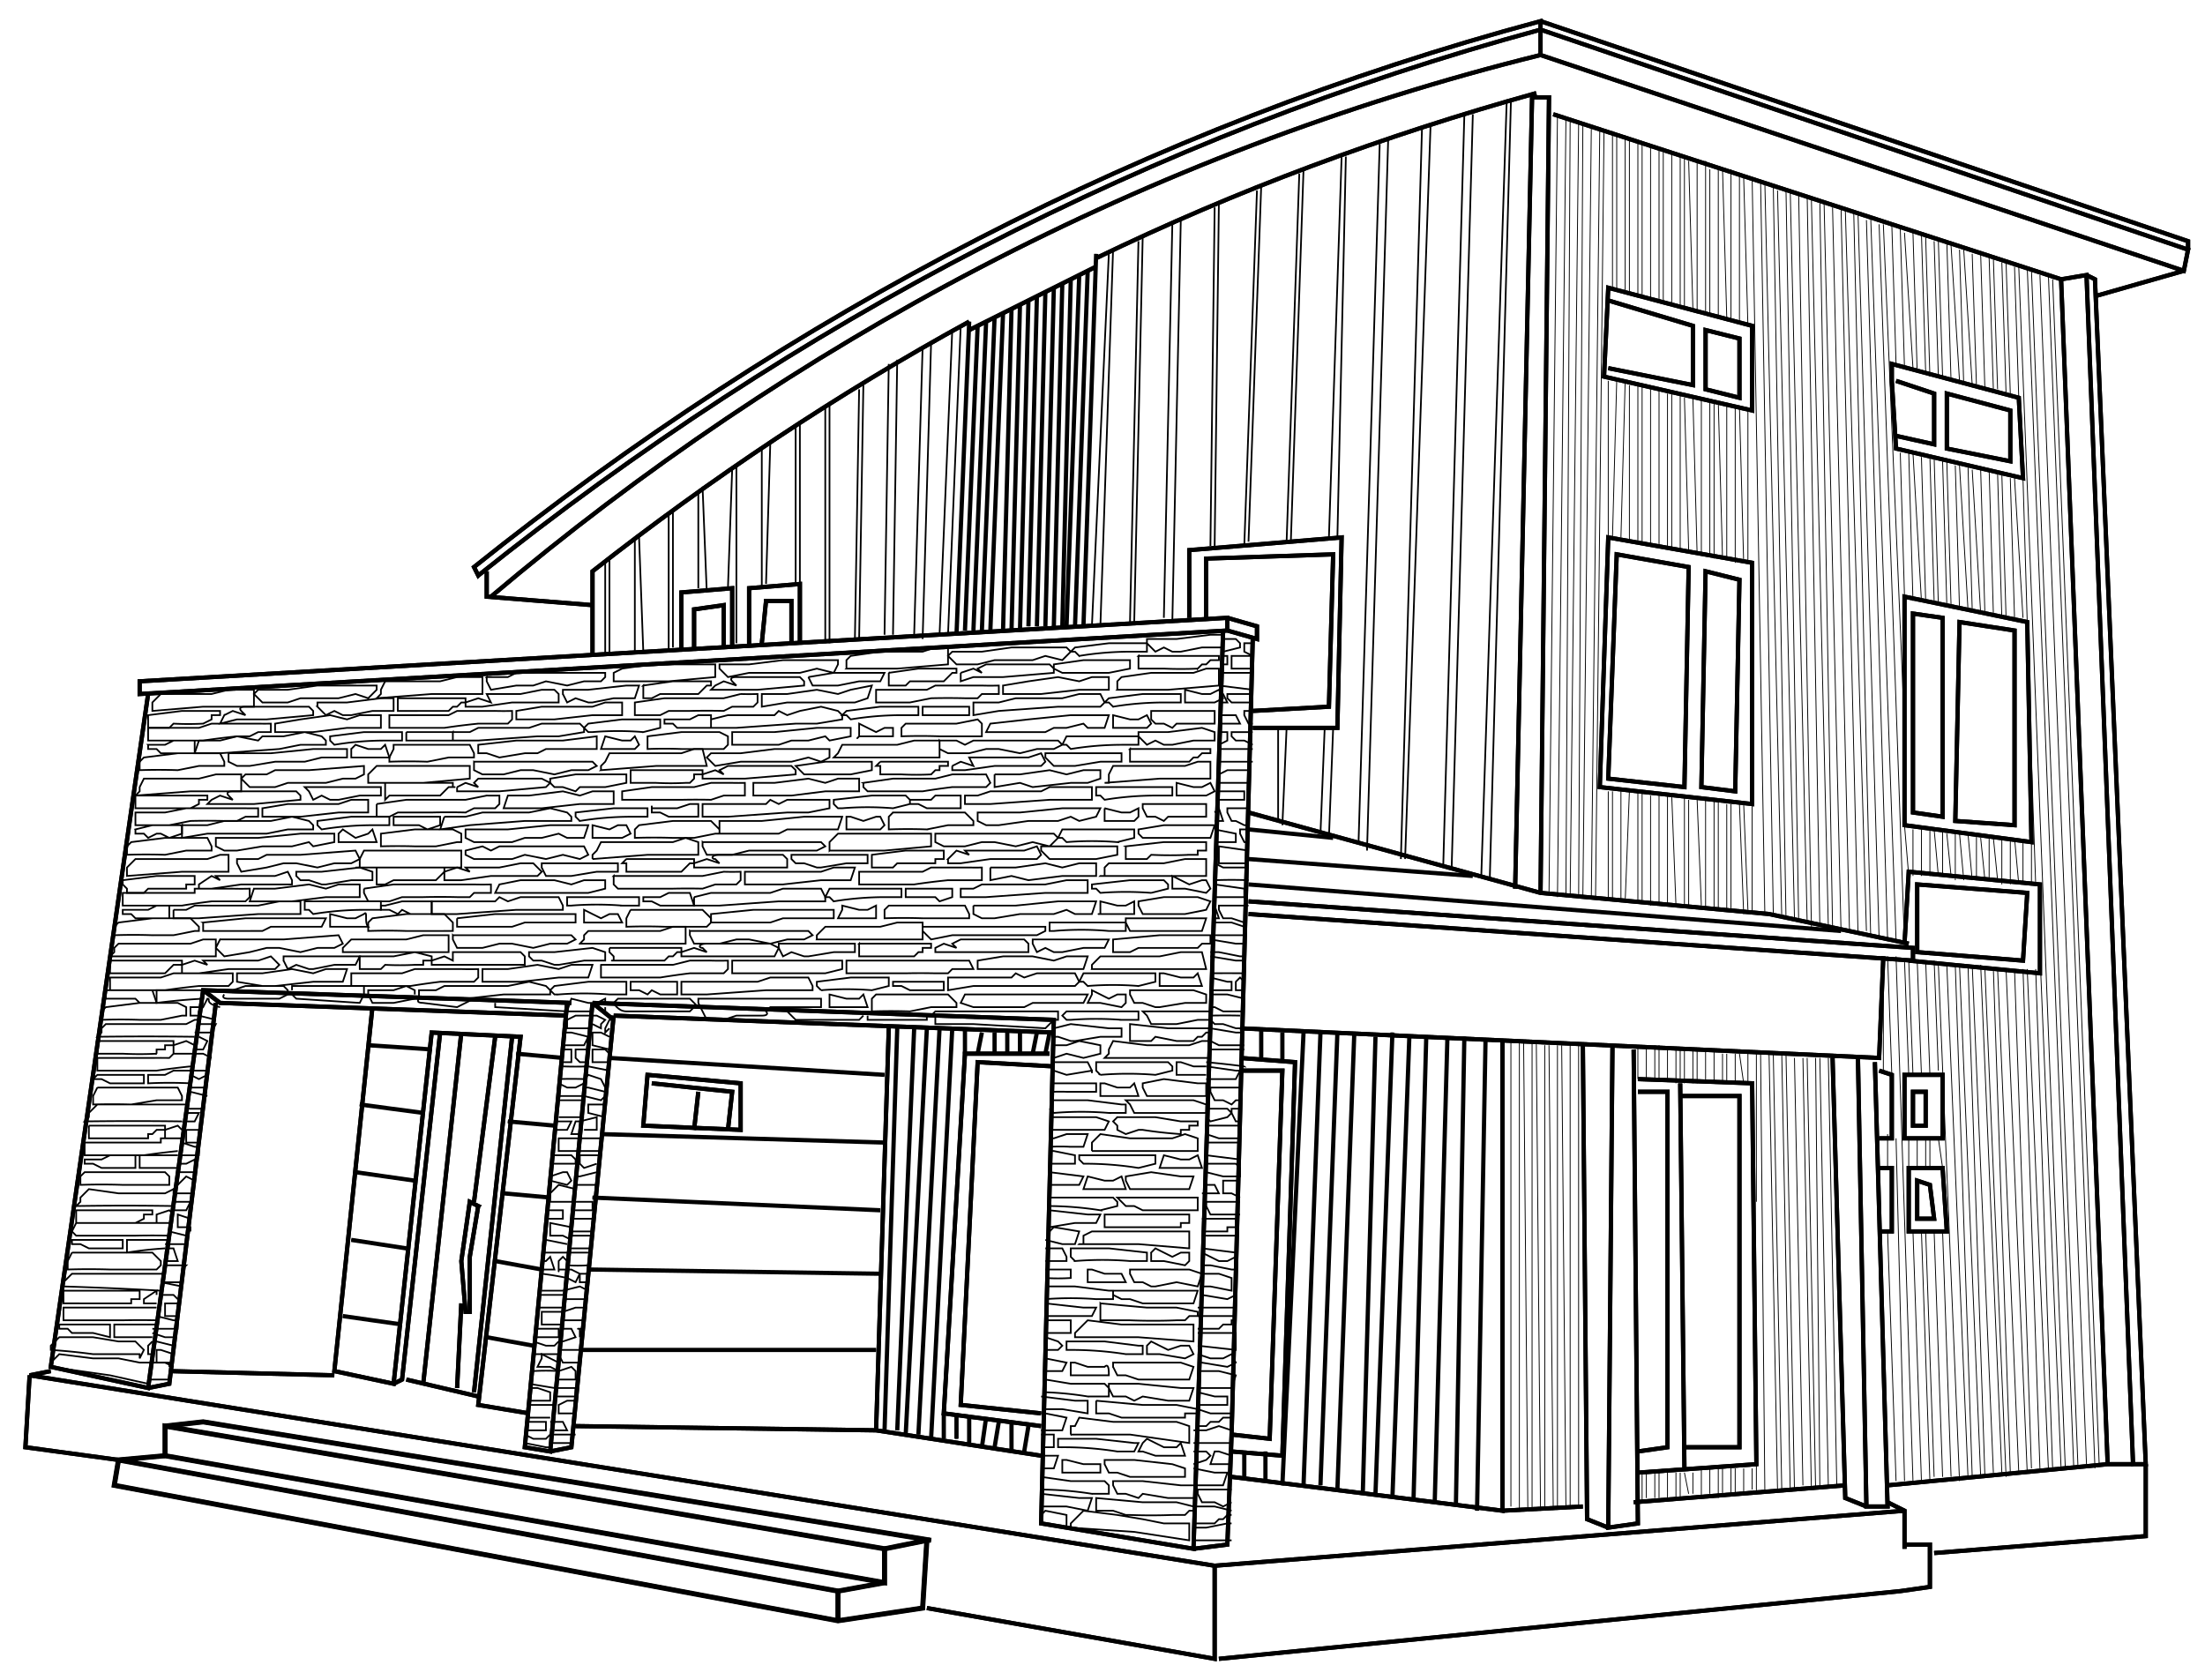 <svg xmlns="http://www.w3.org/2000/svg" xml:space="preserve" width="521" height="397"><switch><g fill="none" stroke="#000"><path d="m33 161 257-15v3L33 164zm257-15 7 2v3l-7-2"/><path d="m140 237 109 4-3 119 36 6 7-217M35 164 12 323l23 5 13-94 87 3m156 102 5-188m-151 89 104 4"/><path d="m48 234 4 3 82 3m-83-3-11 90-5 1m260-112 157 11v-3l-157-11m0-21 69 19 54 5 33 7"/><path d="m364 211 2-188h-4l-4 187m-245-74-1-2C187 74 271 30 364 5v2c-92 25-176 69-251 129zm27 7-25-2v-6"/><path d="M116 141C187 81 271 36 364 13"/><path d="M229 76c-31 17-61 37-89 59v20m119-92-30 15m134-56c-36 10-71 23-104 39m258-2-1 5-152-51V7z"/><path stroke-width=".6" d="m229 76-3 74m33-90-3 88"/><path d="M161 154v-14l12-1v14"/><path d="M164 153v-9l7-1v10m6 0v-14l12-1v14"/><path d="m180 152 1-10h6v10m94-6v-16l36-3-1 45h-20"/><path d="M285 146v-14l30-1-1 36-18 1M364 5l153 52v2m-1 5-21 6m-2-5 2 1 12 280h-3L493 65l-6 1M293 243l151 7 1-24m-2 25 3 105h-5l-2-106m-6 0 3 104 5 2"/><path d="M504 346h-6L487 66 367 27m79 324 52-5m-112 9 50-4m-81 6 19-1m12-108 1 112-7 1 1-114m-1 114-5-2-1-112"/><path d="m380 68 34 9v20l-35-8z"/><path d="m380 71 20 6v14l-20-4m23-9 8 2v14l-8-2zm44 12v-4l30 8 1 19-30-7z"/><path d="m448 90 9 3v12l-9-2m12-10 15 4v12l-15-3zm-80 34 34 6v57l-36-4z"/><path d="m382 131 17 3-1 52-18-2zm21 4 8 2-1 50-8-1zm47 6 29 6 1 52-30-4z"/><path d="m452 145 7 1v47l-7-1zm11 2 13 2v46l-14-1zm-12 80 31 3v-21l-31-3-1 17"/><path d="m453 209 26 2-1 16-25-2zm-9 44 3 1v15h-3m6-15h9v15h-9z"/><path d="M452 258h3v8h-3zm-8 18h3v15h-3m7-15h8l1 15h-9z"/><path d="m453 279 3 1 1 8h-4zm-66-24 27 1 1 90-28 2"/><path d="M387 258h7v84l-7 1m10-84h14v83h-13m-1-86 1 91m-43-101v111l-64-8m-45-5-39-6 3-95m-3 95-71-1m-2-100-10 105 6 1 10-106m-10 106 5-1 10-102"/><path d="m125 334-12-2 10-87-21-1-9 83-14-3 9-86m-9 87-39-1"/><path d="m12 324-5 1 280 45 163-13M93 327l2-1 9-82m-8 82 17 4m8-85-9 84m5-84-5 39m-3 24-1 20m1-84-9 83m13-42-2-1-2 14 1 12h1v-13l2-12zm40-31 22 2v11l-23-1z"/><path d="m154 256 19 2-1 9m-7-9-1 9m55 113 68 12v-22M7 325l-1 17 22 3m422 21v-9l-4-2m61-9v17l-50 4"/><path stroke-width="1.2" d="M209 374v-8L39 337v7z"/><path stroke-width="1.2" d="m39 344-11 1-1 6 171 32 20-3 1-16-10 2M39 337l9-1 172 28M28 345l170 31"/><path stroke-width="1.2" d="m209 374-11 2v7"/><path d="M450 365h6v10l-7 1-161 16M140 237l5 4"/><path stroke-width=".6" d="m231 77-3 72m5-73-3 73m5-74-3 74m5-75-3 75m5-76-2 76m4-77-2 77m4-78-2 78m4-79-2 78m4-79-2 79m4-80-2 80m4-81-2 81m4-82-2 82m4-83-3 83m5-84-3 84M115 316l11 2m-45-7 14 2m22-15 11 2m-45-7 13 2m23-13 11 1m-46-6 14 2m22-14 11 1m-46-5 15 2m22-14 11 1m-46-3 15 1m35 71h70m-68-19 69 1m-68-18 68 3m-66-18 67 2m-65-20 65 4"/><path d="M248 249h-20l-5 85 23 3m45 6 12 1 3-93-13-1"/><path d="M293 253h10l-3 87-9-1-1 26-8 1m-33-114-18-1-4 81 19 2"/><path stroke-width=".6" d="m212 243-3 95m7-95-4 95m7-95-5 96m8-96-5 96m8-96-5 97m3-6v6m5-97v6m-2 85v6m6-96-1 5m-2 86v6m6-97v5m-2 86-1 7m6-98v5m-2 87-1 6m6-98v5m-2 87v7m6-99-1 5m-1 88-1 6m6-99-1 5m51 1v-7m-4 106v-6m5 0v7m4-106v7m5-7-5 107m9-107-4 107m8-107-4 107m8-107-4 108m9-107-3 108m7-109-4 109m8-108-4 109m8-109-3 109m8-109-3 110m7-110-2 111m7-110-2 111"/><path d="m33 161 257-15v3L33 164zm257-15 7 2v3l-7-2"/><path d="m140 237 109 4-3 119 36 6 7-217M35 164 12 323l23 5 13-94 87 3m156 102 5-188m-151 89 104 4"/><path d="m48 234 4 3 82 3m-83-3-11 90-5 1m260-112 157 11v-3l-157-11m0-21 69 19 54 5 33 7"/><path d="m364 211 2-188h-4l-4 187m-245-74-1-2C187 74 271 30 364 5v2c-92 25-176 69-251 129zm27 7-25-2v-6"/><path d="M116 141C187 81 271 36 364 13"/><path d="M229 76c-31 17-61 37-89 59v20m119-92-30 15m134-56c-36 10-71 23-104 39m258-2-1 5-152-51V7zM229 76l-3 74m33-90-3 88m-95 6v-14l12-1v14"/><path d="M164 153v-9l7-1v10m6 0v-14l12-1v14"/><path d="m180 152 1-10h6v10m94-6v-16l36-3-1 45h-20"/><path d="M285 146v-14l30-1-1 36-18 1M364 5l153 52v2m-1 5-21 6m-2-5 2 1 12 280h-3L493 65l-6 1M293 243l151 7 1-24m-2 25 3 105h-5l-2-106m-6 0 3 104 5 2"/><path d="M504 346h-6L487 66 367 27m79 324 52-5m-112 9 50-4m-81 6 19-1m12-108 1 112-7 1 1-114m-1 114-5-2-1-112"/><path d="m380 68 34 9v20l-35-8z"/><path d="m380 71 20 6v14l-20-4m23-9 8 2v14l-8-2zm44 12v-4l30 8 1 19-30-7z"/><path d="m448 90 9 3v12l-9-2m12-10 15 4v12l-15-3zm-80 34 34 6v57l-36-4z"/><path d="m382 131 17 3-1 52-18-2zm21 4 8 2-1 50-8-1zm47 6 29 6 1 52-30-4z"/><path d="m452 145 7 1v47l-7-1zm11 2 13 2v46l-14-1zm-12 80 31 3v-21l-31-3-1 17"/><path d="m453 209 26 2-1 16-25-2zm-9 44 3 1v15h-3m6-15h9v15h-9z"/><path d="M452 258h3v8h-3zm-8 18h3v15h-3m7-15h8l1 15h-9z"/><path d="m453 279 3 1 1 8h-4zm-66-24 27 1 1 90-28 2"/><path d="M387 258h7v84l-7 1m10-84h14v83h-13m-1-86 1 91m-43-101v111l-64-8m-45-5-39-6 3-95m-3 95-71-1m-2-100-10 105 6 1 10-106m-10 106 5-1 10-102"/><path d="m125 334-12-2 10-87-21-1-9 83-14-3 9-86m-9 87-39-1"/><path d="m12 324-5 1 280 45 163-13M93 327l2-1 9-82m-8 82 17 4m8-85-9 84m5-84-5 39m-3 24-1 20m1-84-9 83m13-42-2-1-2 14 1 12h1v-13l2-12zm40-31 22 2v11l-23-1z"/><path d="m154 256 19 2-1 9m-7-9-1 9m55 113 68 12v-22M7 325l-1 17 22 3m422 21v-9l-4-2m61-9v17l-50 4m-248 7v-8L39 337v7z"/><path d="m39 344-11 1-1 6 171 32 20-3 1-16-10 2M39 337l9-1 172 28M28 345l170 31"/><path d="m209 374-11 2v7m252-18h6v10l-7 1-161 16M140 237l5 4m86-164-3 72m5-73-3 73m5-74-3 74m5-75-3 75m5-76-2 76m4-77-2 77m4-78-2 78m4-79-2 78m4-79-2 79m4-80-2 80m4-81-2 81m4-82-2 82m4-83-3 83m5-84-3 84M115 316l11 2m-45-7 14 2m22-15 11 2m-45-7 13 2m23-13 11 1m-46-6 14 2m22-14 11 1m-46-5 15 2m22-14 11 1m-46-3 15 1m35 71h70m-68-19 69 1m-68-18 68 3m-66-18 67 2m-65-20 65 4m39-5h-20l-5 85 23 3m45 6 12 1 3-93-13-1"/><path d="M293 253h10l-3 87-9-1-1 26-8 1m-33-114-18-1-4 81 19 2m-34-91-3 95m7-95-4 95m7-95-5 96m8-96-5 96m8-96-5 97m3-6v6m5-97v6m-2 85v6m6-96-1 5m-2 86v6m6-97v5m-2 86-1 7m6-98v5m-2 87-1 6m6-98v5m-2 87v7m6-99-1 5m-1 88-1 6m6-99-1 5m51 1v-7m-4 106v-6m5 0v7m4-106v7m5-7-5 107m9-107-4 107m8-107-4 107m8-107-4 108m9-107-3 108m7-109-4 109m8-108-4 109m8-109-3 109m8-109-3 110m7-110-2 111m7-110-2 111"/><g stroke-width=".4"><path d="M36 168v-2l2-2h12l4-1h6v4H48l-12 1zm-1 1 8-1h9v1h-2v1l-2 1a67 67 0 0 1-7 0l-1 1h-5v-3z"/><path d="M35 172h12l3-1h11a70 70 0 0 0 3 0v2h-3l-2 1h-3a163 163 0 0 0-8 1H35v-3zm0 4h4l2-1h5v3h-8l-1-1h-2v-1zm-1 3 8-1h10l1 2v1h-6l-5 1a127 127 0 0 0-9 0v-2l1-1zm27-16h7l7-1h14v1l-2 2-3-1-4 1h-9l-3 1h-6l-2-2 1-1zm-8 6 2-1 3 1-1-1s-1-1 1-1h15l1 1v1l-11 1h-7l-4 1 1-2zm22-2v-1h7l8-1h3v3h-5l-5 1h-2l-2-1-2 1-2-2z"/><path d="m65 171 6-1 7-1 4 1 3-1h5v3h-8l-8 1h-9v-2zm-18 4h5l4-1 5 1 1-1h5l5-1 4 1 1 1v1h-6l-5 1-14 1h-6l1-3zm32 1-1-1v-1l8-1h9v2h-4a73 73 0 0 0-12 1zm-25 2h10l10-1h8v2h-6l-4 1h-7l-6 1h-3l-2-1v-2zm29-1 1-1 3 1h3l1-1 1 3h-9v-2z"/></g><path stroke-width=".4" d="m89 165 1-1v-1l1-2h13l4-1h6v4h-12l-13 1zm5 0h16v1h-1l-1 1h-1l-1 1H94v-3zm-2 4h14l2-1h9a67 67 0 0 0 4 0v2l-1 1h-7a159 159 0 0 0-8 1H92v-3zm4 4h11v2H96v-2zm-3 3h18l1 2v1h-6l-5 1a128 128 0 0 0-9 0v-1l1-2v-1zm22-16h5l2-1h21v1l-1 1h-4l-4 1-5-1-3 1h-4l-6 1-1-2v-1zm-5 6 3-1 3 1-1-2h8l5-1h3l1 1v2h-11l-7 1h-4v-1zm23-2v-1h6l9-1h3l-1 3h-5l-5 1h-1l-3-1-2 1-1-2zm-11 4 6-1h12l3-1h4v3h-7l-9 1h-9v-2zm-15 5h4l2-1h12l3-1h9l1 1v1l-6 1h-5l-14 1h-6v-2zm33 0h-1l-1-1 1-1 8-1h9v2l-4 1a74 74 0 0 0-12 0zm-27 3 9-1h11l8-1v3h-12l-2 1h-3l-6 1-3-1h-2v-2zm30-2 4 1h2l1-1 1 2-1 1h-8l1-3zm2-13v-2l2-1 7-1h15v3l-11 1h-13zm7 1 7-1h9v1h-1l-1 1-1 1h-9l-2 1h-2v-3zm-2 4 7-1h14l4-1a67 67 0 0 0 4 0v2l-1 1h-5l-2 1a156 156 0 0 0-8 0h-5l-2 1h-6v-3zm7 4h6l2-1h3v3h-8l-1-1h-2v-1zm-4 4 8-1h9l2 1v2l-1 1h-10a103 103 0 0 0-8 0v-3zm17-17h7l8-1h13v1l-1 2-4-1-4 1h-12l-5 1-2-2v-1zm-1 5 2-1 3 1-1-1s-1-1 1-1h15l1 1v1l-11 1h-11l1-1zm22-2 6-1h12l-1 2h-5l-5 1h-6l-1-2zm-11 4h6l7-1 5 1 3-1 5-1-1 3-3 1h-16l-6 1v-3zm-12 6 4-1h11l1-1 2 1 3-1 5-1 4 1 1 1v1l-6 1h-5l-14 1h-6v-2zm33 0-1-1h-1l1-1 8-1h9v2h-4a74 74 0 0 0-12 1zm-28 3h10l10-1h8v2l-5 1-1-1-4 1h-4l-3 1h-11v-3zm30-1v-1l4 2 2-1h2v2h-8s-1 1 0 0v-2zm-3-14v-2l1-1 7-1h10l3-1h3v4l-12 1h-12zm10 1 7-1h9v1h-1l-1 1-1 1h-8l-1 1h-4v-3zm-3 4h12l2-1h11a64 64 0 0 0 4 0v2h-4l-1 1h-3a163 163 0 0 0-8 0l-5 1h-8v-3zm11 4h11v2h-11v-2zm-4 4h12l5-1 1 1v3h-10a128 128 0 0 0-9 0v-2l1-1zm11-17h7l7-1h13l1 1-2 2-4-1-3 1h-9l-4 1h-5l-2-2 1-1zm2 5 3-1 2 1-1-1 2-1h15l1 1v1l-12 1h-7l-3 1v-2zm22-1v-1l7-1h11v2l-5 1h-11l-2-1zm-12 4 6-1 7-1 5 1 3-1h4v3h-7l-9 1h-9v-2zm-7 4h6l4-1h11l4-1h5l1 2-1 1h-10l-14 1-6 1v-3zm33 1-1-1h-1l1-1 8-1h9v2h-4a74 74 0 0 0-12 1zm-29 4 9-1 10-1h9l-1 3h-4l-1-1-4 1h-3l-2 1h-14l1-2zm29-1v-1l4 1h2l2-1 1 2-1 1h-8v-2zm-8-15-1-1h-1l1-1 8-1h9v2h-4a74 74 0 0 0-12 1zm34-2h-5l-5 1h-2l-2-1-2 1-2-2v-1h7l8-1h3m-20 5h19v1h-2l-1 1h-1l-1 1a92 92 0 0 1-8 0h-6v-3zm-5 8v-2l1-1 7-1h10l3-1h3v4l-12 1h-12zm16 0 4 1h2l2-1 1 2-2 1h-7v-3zm-8 7v-2h15v3h-9l-1 1-2-1h-2l-1-1z"/><g stroke-width=".4"><path d="m32 188 1-1v-1l1-2h13l4-1h6v4H45l-13 1zm0 0h17v1h-2v1l-2 1H32v-3zm0 4h7l5-1h14a64 64 0 0 0 3 0v2h-3l-2 1c-1 0 0 0 0 0h-3a159 159 0 0 0-8 0l-5 1h-8v-3zm0 4 4-1h7v2l-3 1-2-1h-1l-2 1-1-1h-2v-1zm-1 3 8-1h10l1 2v1h-6l-5 1a128 128 0 0 0-9 0v-2l1-1zm27-16h5l2-1h8l13-1v2l-2 1h-3l-4 1h-9l-3 1h-6l-2-2 1-1z"/><path d="m50 189 2-1 3 1-1-1s-1-1 1-1h15l1 1v1l-11 1H49l1-1zm23-2-1-1h18v2h-5l-5 1h-2l-2-1-2 1-1-2zm-11 4 6-1h12l3-1h4v3h-7l-9 1h-9v-2zm-19 4h6l4-1h11l5-1 4 1 1 1v1h-6l-5 1H49l-6 1v-3zm33 1-1-1v-1l8-1h9v2h-4a75 75 0 0 0-12 1zm-25 2h10l10-1h8v2l-5 1-1-1-4 1h-7l-6 1h-3l-2-1v-2zm29-1 1-1 3 2 3-1 1-1 1 3h-9v-2z"/></g><path stroke-width=".4" d="M87 185v-2l2-2h22v3l-11 1H87zm4 0h16v1s1 0 0 0h-1l-1 1-1 1H92l-1 1v-4zm-2 5 7-1h14l5-1a65 65 0 0 0 3 0v2l-1 1h-5l-2 1a170 170 0 0 0-8 0h-8l-2 1h-3v-3zm4 3h11v2l-3 1-2-1h-6v-2zm-3 4 8-1h9l2 1v2h-1l-5 1h-5a133 133 0 0 0-8 0v-3zm22-17h28l1 1-2 1h-4l-4 1-5-1h-3l-4 1h-5l-2-1v-2zm-4 6 2-1 3 1-1-1 1-1h15l2 1-1 1-11 1h-10v-1zm22-1v-1l6-1h12v2l-5 1h-6l-1 1-3-1h-2l-1-1zm-10 3h5l8-1 4 1 3-1h5v3h-8l-9 1h-9l1-3zm-15 5h5l4-1h11l5-1 4 1 1 1v1h-11l-13 1-7 1 1-3zm32 1-1-1v-1l9-1h8v2h-4a76 76 0 0 0-12 1zm-27 2h10l10-1h9l-1 3h-4l-2-1-4 1h-4l-3 1h-9l-2-1v-2zm30-1 4 1 2-1h2l1 2-2 1h-7c0-1 0 0 0 0v-3zm2-13v-1l1-1 1-2h17l3-1h2l1 4h-12l-13 1zm7 0h17v1h-2v1l-1 1h-1a68 68 0 0 1-7 0h-6v-3zm-2 5 7-1h10l4-1h5a64 64 0 0 0 3 0v3h-5l-3 1a158 158 0 0 0-7 0h-14v-2zm7 4h6l3-1h2v3h-7l-2-1h-2v-1c0-1 0 0 0 0zm-3 4 8-1h9l1 1 1 1v1h-1l-5 1h-5a134 134 0 0 0-9 0v-2l1-1zm17-17h7l8-1h13v2l-2 1-3-1-4 1h-12l-6 1-2-2 1-1zm-2 5 3-1 2 1-1-1 2-1h15l1 1v1l-12 1h-10v-1zm23-1-1-1 7-1h11v2l-5 1h-11l-1-1zm-11 3h5l8-1 4 1 3-1h5v3h-8l-8 1h-9v-3zm-12 5h15l1-1 2 1 2-1h10v2l-5 1h-5l-14 1h-6v-3zm33 1h-1l-1-1v-1l9-1h8l1 1v1l-4 1a73 73 0 0 0-12 0zm-29 3h10l10-1h9l-1 3h-12l-2 1h-14v-3zm30-1h1l3 1 3-1h1l1 2-1 1h-8v-3zm-3-14 1-1 1-2h13l4-1h6v4h-25zm11 1h16v1h-2v1h-1l-1 1a71 71 0 0 1-7 0h-5v-2h-1l1-1zm-4 5 7-1h10l4-1h5a67 67 0 0 0 3 0l1 2-1 1h-8a158 158 0 0 0-7 1h-13l-1-1v-1zm12 4h4l1-1h6v3h-8l-2-1h-2v-1h1zm-5 3h17l1 1 1 1v1h-6l-5 1a123 123 0 0 0-9 0v-3l1-1zm11-17h4l2 1 2-1h20l1 1-2 1h-4l-4 1-5-1h-3l-4 1h-5l-2-1v-2zm3 6 2-1 3 1-1-2h14l3-1 1 2-1 1h-11l-7 1h-3v-1zm22-2v-1h18v2h-5l-6 1h-5l-2-2zm-12 4h6l7-1 4 1 4-1h4v2l-3 1h-4l-9 1-3-1-6 1v-3zm-7 5h3l3-1h12l2-1h10v3h-10l-14 1h-6v-2zm33 1-1-1h-1v-2h18v2h-4a74 74 0 0 0-12 1zm-30 3h10l10-1h9l-1 2-4 1-2-1-3 1h-7l-7 1h-3l-2-1v-2zm30-1 4 1h2l2-1v2l-1 1h-7v-3zm-8-14-1-1h-1l1-2h17v2h-4a75 75 0 0 0-12 1zm16-3v-1h7l8-1 3 1v2h-5l-5 1h-2l-2-1-2 1-2-2zm-2 3h19v1h-2l-1 1h-1l-1 1h-14v-3zm-6 8h1v-2l1-2h17l3-1h3v4h-12l-13 1zm17 0 4 1h2l2-1 1 2-2 1h-7v-3zm-8 6v-1h15v3h-9l-1 1-2-1h-2l-1-2z"/><g stroke-width=".4"><path d="M30 207v-2l2-2h17l3-1h2v4H43l-13 1zm-1 1 8-1h9v2h-2v1h-9l-1 1h-4v-1l-1-1v-1z"/><path d="M29 211h17v-1h9a68 68 0 0 0 4 0v2l-1 1h-8a160 160 0 0 0-7 1H29v-3zm0 4h6l2-1h3v3h-8l-1-1h-2v-1zm-1 3 8-1h9l1 1 1 1v1h-1l-5 1h-5a130 130 0 0 0-9 0v-2l1-1zm28-15h5l2-1h8l13-1 1 2-2 1h-4l-4 1-5-1h-3l-4 1-6 1-1-2v-1zm-9 6 3-2 2 1-1-1h14l3-1 1 2v1H57l-7 1h-3v-1zm23-2v-1h6l9-1 3 1v2h-5l-6 1h-1l-3-1h-2l-1-1z"/><path d="M60 210h5l8-1 4 1 3-1h5v3h-8l-8 1H59l1-3zm-19 5h3l2-1h15l5-1h5v3H61l-14 1h-6v-2zm33 1-1-1h-1v-2h18v2h-4a75 75 0 0 0-12 1zm-26 2 10-1h19l-1 2H64l-2 1H48v-2zm30-1v-1l4 1h2l2-1c1-1 0 2 1 3h-9v-2z"/></g><path stroke-width=".4" d="M84 205h1v-2l1-2h23v4H84zm5 0h16v1l-1 1-1 1H93l-2 1h-2v-4zm-3 5 7-1h19a68 68 0 0 0 4 0v2h-4l-1 1h-3a157 157 0 0 0-8 0h-5l-3 1h-5l-1-2v-1zm5 4 4-1h7v3h-5l-2-1-1 1-2-1h-2v-1h1zm-3 3 8-1h9l1 1 1 1v2H96a130 130 0 0 0-9 0v-2l1-1zm22-16 4-1 2 1 2-1h20l1 2-2 1-4-1-4 1-5-1-3 1h-9l-2-1v-1z"/><path stroke-width=".4" d="m105 206 3-1 3 1-1-1h8l5-1h3l2 2-1 1h-11l-7 1h-4v-2zm23-1v-1h18v2h-5l-6 1h-6l-1-2zm-10 4 5-1h8l4 1 3-1h5v2l-4 1h-22l1-2zm-16 4h15l1-1 2 1 3-1h9l1 2v1h-11l-14 1h-6v-3zm33 1h-1v-2h17v2h-4a76 76 0 0 0-12 0zm-27 3 9-1h19v2h-12l-3 1h-13v-2zm30-1v-1l4 2 2-1h2l1 2h-9v-2zm2-13v-1l1-1 1-2h17l3-1 3 1v3h-12l-13 1zm8 0h16v1h-1l-1 1-1 1h-13v-2h-1l1-1zm-3 4h21l5-1a68 68 0 0 0 4 0v2l-1 1h-5l-3 1a160 160 0 0 0-7 0h-13l-1-1v-2zm7 5h4l2-1h5l1 3h-8l-2-1h-2v-1zm-3 3h17l1 1 1 1v1l-1 1h-10a130 130 0 0 0-9 0v-2l1-2zm17-16h28l1 1-2 1h-16l-4 1h-6l-1-2v-1z"/><path stroke-width=".4" d="m164 204 3-1 3 1-1-1c-1 0-1-1 1-1h15l1 1v2h-22v-1zm23-1v-1h18v2h-5l-6 1h-1l-3-1h-2l-1-1zm-11 3h18l3-1h5l-1 3h-7l-9 1h-9v-3zm-12 6 4-1h14l3-1h9l1 2v1h-11l-14 1h-6v-2zm33 1-1-1h-1l1-2h17v2h-4a75 75 0 0 0-12 1zm-29 3 10-1h19v2h-12l-3 1h-14v-2zm31-1v-1l4 1h2l2-1v3h-9l1-2zm-3-14v-2l2-2h22v3l-11 1h-13zm10 1 8-1h9v2h-2v1h-9l-1 1h-5v-3zm-3 4h15l2-1h9a69 69 0 0 0 3 0v3h-8a157 157 0 0 0-8 1h-13v-3zm11 4h11v2l-3 1-1-1h-7v-2zm-4 4h18l1 2v1h-11a132 132 0 0 0-9 0v-2l1-1zm11-17h28l1 1-2 2-4-1-4 1-5-1h-3l-4 1h-5l-2-1v-2zm3 6 2-2 3 1-1-1h14l3-1 1 2-1 1h-11l-7 1h-3v-1zm22-2v-1h18v2l-5 1h-11l-2-2zm-12 4h6l7-1 4 1 4-1h4v3h-8l-8 1-4-1-5 1v-3zm-7 5h3l2-1h15l5-1h5v3h-10l-14 1h-6v-2zm33 1-1-1h-1v-1l9-1h8l1 1v1l-4 1a77 77 0 0 0-12 0zm-30 3h10l10-1h9l-1 3h-4l-2-1-3 1h-8l-6 1h-3l-2-1v-2zm30 0v-1l4 1h2l2-1v3h-8s-1 0 0 0v-2zm-8-15-1-1h-1l1-2h17v2l-4 1a75 75 0 0 0-12 0zm17-2v-1l6-1h12l-1 3h-16l-1-1zm-3 3 9-1h10v2h-2v1h-2a95 95 0 0 1-9 0l-1 1h-5v-3zm-6 7h1v-2l1-1h13l5-1h5v4h-25zm17 1v-1l4 2 3-1h1l1 2-1 1-5-1h-3v-2zm-8 6v-1l6-1h8l3 1-1 2-5 1h-10l-1-2z"/><g stroke-width=".4"><path d="m26 226 1-1v-1l1-1h17l3-1h3v4H26zm0 1h17v1h-2l-1 1-1 1H26v-3zm0 4h12l3-1h11a82 82 0 0 0 3 0v2l-1 1h-7a167 167 0 0 0-8 1H26v-3zm-1 3h11l1 3h-4l-1-1h-7v-2zm0 4 8-1h9l2 1v2h-1l-5 1h-5a129 129 0 0 0-9 0v-2l1-1zm27-16h15l13-1 1 2-2 1h-4l-4 1-5-1h-3l-4 1-6 1-2-2 1-2zm-9 6 3-1 3 1-1-1h13l3-1 2 2-1 1H54l-7 1h-4v-2zm24-1v-1h18l-1 2h-5l-5 1h-1l-3-1-2 1-1-2z"/><path d="M56 230h6l7-1 5 1 3-1h5l-1 3h-7l-9 1h-3l-6-1v-2zm-3 5s-1 1 1 1h12l2-1v-1l-1-1h-9l-3 1h-3m-4 2a144 144 0 0 0-11 1v-3h11m21 1 1 1 15 1 1-2v-2H69v1m-22 6h-2v-2h2"/></g><path stroke-width=".4" d="M81 225v-1l1-1 1-1h13l4-1h6v4H81zm4 1h8l5-1 4 1v1h-2v1h-2a70 70 0 0 1-7 0l-1 1h-5v-3zm-2 4h12l3-1h11a74 74 0 0 0 4 0v2l-1 1h-8a183 183 0 0 0-7 1H83v-3zm4 5v-1h6l3-1 2 1v1m9-14h28l1 1-2 1h-4l-4 1-5-1h-3l-4 1h-6l-1-2v-1zm-5 6 3-1 2 1v-2h16l1 1v2h-22v-1zm23-1v-1h6l9-1 3 1v2h-5l-6 1h-1l-3-1h-2l-1-1zm-11 3h6l7-1 5 1 3-1h5l-1 3h-7l-9 1h-9v-3zm-15 7v-2h4l2-1h15l5-1 4 1 1 1v1h-11l-9 1m22-1h-1l-1-1 1-1 8-1h9v3h-4a76 76 0 0 0-12 0zm8 4h-6l1-3 4 1h2l2-1v1h2l1-1h17l1 1 1 1m-28-15 1-1v-1l1-1h17l3-1h3v4h-25zm7 1h17v1h-1l-1 1h-1l-1 1h-12c-1 0 0 0 0 0v-1l-1-1v-1zm-2 4h12a568 568 0 0 1 5 0l4-1h5a75 75 0 0 0 4 0v2l-1 1h-8a167 167 0 0 0-7 1h-14v-3zm7 4h11v3h-4l-2-1-1 1-2-1h-2v-2zm14-12h28l1 1-2 1h-4l-4 1-5-1h-3l-4 1h-6l-1-2v-1zm-2 5 3-1 3 1-1-1c-1 0-1-1 1-1h15l2 1-1 2h-22v-1zm23-1v-1h18v2h-5l-6 1h-1l-3-1-2 1-1-2zm-11 3h26v2l-4 1h-22v-3zm-12 5h18l3-1h9l1 2v1h-11l-14 1h-6v-3zm33 2-1-1v-1l8-1h9v2l-4 1a76 76 0 0 0-12 0zm-27 7-2-4v-1h29v2h-12l-1 1s1 1-1 1h-6l-3 1h-4zm29-6 4 1h3l1-1 1 3h-9v-3zm-3-13v-1l1-1 1-1h13l4-1h6v4h-25zm10 1h17v1h-2v1h-1l-1 1h-13v-3zm-3 4h26a69 69 0 0 0 3 0l1 2h-5l-1 1h-3a166 166 0 0 0-7 0h-14v-3zm11 5h12v2h-8l-2-1h-2v-1zm-4 3h17l1 1 1 1v1h-6l-5 1a129 129 0 0 0-9 0v-3l1-1zm11-16h29v1l-2 1h-20l-5 1-2-2v-1zm3 5 2-1 3 1-1-1 2-1h15l1 1v2h-22v-1zm23-1v-1h18l-1 2h-5l-5 1h-2l-2-1-2 1-1-2zm-13 4 6-1h7l5 1 3-1h5l-1 3h-25v-2zm-7 4h15l1-1 2 1 3-1h9l1 2-1 1h-24l-6 1v-3zm33 2-1-1h-1l1-2h17v2l-4 1a76 76 0 0 0-12 0zm-29 2h29l-1 2h-12l-2 1h-12l-3-1 1-2zm30 0v-1l4 2 2-1h2v2l-1 1-5-1h-3l1-2zm-9-15h-1v-2h18v2h-4a75 75 0 0 0-13 0zm17-2v-1h19l-1 3h-17l-1-2zm-3 4 11-1h12v2h-2l-1 1h-14l-2 1h-4v-3zm-5 7v-1l1-1 1-1h14l5-1h5l1 4h-27zm16 1h1l4 1h3l1-1 1 3h-10v-3zm-7 5v-1h15l3 1v2h-5l-6 1h-1l-3-1h-2l-1-2zM46 245a852 852 0 0 0-23 0l1-1v-1l1-1h19l2-1h1m-24 5h18v1h-2v1h-2v1a79 79 0 0 1-8 0h-6v-3zm22 6a194 194 0 0 0-8 1H23v-3h13a429 429 0 0 1 4 0l1-1h5m-23 5h11v2h-8l-2-1h-2l1-1zm0 3h19l1 2v1h-6l-6 1a148 148 0 0 0-9 0v-2l1-2zm23-8h-5v-2l3-1 2 1m-1 9a103 103 0 0 0-10 0v-2h4l2-1h4m88-9h2l4 1-1 2h-5m0 1h2v3h-2m5 4a84 84 0 0 0-6 0m1-3a84 84 0 0 0 6 0m-1 7h-6m0-3 2 1h2l2-1m1-13h-5v-2l2-1h4m-1 11h-2l-1-1v-2h3m81-8 1-1h29v2h-1m0 2 4-1 9 1h3v2h-5l-6 1h-1l-3-1h-1m0 2h3l3-1 5 1v2l-4 1-4-1-3 1m0 1h8l1 2s0 1 0 0l-6 1-3-1m11 1-1-1v-2h17l1 1v1l-4 1a80 80 0 0 0-13 0zm-11 2h10v2h-7a42 42 0 0 0-3 0m11-2h1l3 1h3l1-1 1 3h-9v-3zm-7-15h-1l-1-1 1-1h17v2h-4a79 79 0 0 0-12 0zm33 3h-1l-1 1h-1l-1 1h-4l-5-1-1 1h-5v-4l9 1h10m0 7h-25l1-1v-1l1-2 8 1h10l3-1h2m-1 8h-7v-3h1l3 1h3m-15 5v-1l5-1 8 1h2v3h-14l-1-2zm-227 8a843 843 0 0 0-23 0l1-1v-1l2-2h21m-23 5h18v1h-2l-1 1h-1v1H21v-3zm21 6a188 188 0 0 0-8 1H20v-3h18v-1h5m-23 5h4l2-1h6v3h-8l-2-1h-2v-1zm0 3h19l1 1v2H29a146 146 0 0 0-10 0v-2l1-1zm23-8h-4v-2l3-1 1 1m-1 9h-9v-3h9m89-8h4l-1 2h-3m0 6h4l1 1v1h-6m0 3 3-1h1l1 2-1 1-4-1m8-15h-6m0-4h6m-1 12h-5v-3h5m111-5h11l3 1-1 2h-13m0 2h1l3-1h5l-1 3h-3a50 50 0 0 0-5 0m0 1h1l5 1v2h-6m9 0h-1l-1-1v-1h18v2l-4 1a79 79 0 0 0-12-1zm-9 2 8 1-1 2h-7m9-2 4 1h2l2-1 1 3h-10l1-3zm-8-18h8l8 1h1v2h-4a79 79 0 0 0-13 0l-1-1m19-1-1-1h16l3 1v2h-17l-1-2zm-3 3h9l6 1h4v1h-2v1h-2v1a101 101 0 0 1-9-1h-1l-3 1-2-1c-1 0-1 0 0 0v-1l-1-1 1-1zm-6 8v-2l2-2 7 1h10l3-1 3 1v3h-25zm17 1 4 1h2l2-1 1 3h-10l1-3zm-9 6v-1l6-1 7 1h3l-1 3h-14l-1-2zm-225 6a702 702 0 0 0-23 0l1-1v-1l2-2 7 1h11l2-1m-23 5h18v1h-2v1l-2 1H18v-3zm22 6a168 168 0 0 0-8 0H18l-1-1 1-2h22m-23 4h12v2h-8l-2-1h-2v-1zm0 3h19l1 1 1 1v1l-1 1H26a155 155 0 0 0-10 0v-2l1-2zm23-7h-3v-2l3-1 1 1m-2 8a90 90 0 0 0-9 1v-3h10m89-7h4v2h-4m5 8h-6m1-3 5 1m-6 4h1l1-1 1 3h-3m8-16h-6v-2l2-2 4 1m-1 12-2-1h-3v-3l5 1m113-4 9 1h3l-1 2h-5l-6 1c0-1 0 0 0 0m0 1 1-1 6 1-1 3h-3l-4-1m0 2h4l1 2v1h-5m7 0-1-1v-2h9l9 1v2h-4a80 80 0 0 0-13 0zm-7 2h6v2a46 46 0 0 1-6 0m10-2h1l3 1h4l1 2h-9v-3zm-9-17h15l1 1v1l-4 1a81 81 0 0 0-12-1m17-1-1-1h19v3h-13l-2-1h-2l-1-1zm-4 3h20v2h-2v1h-18v-3zm-6 7h1v-2l2-1h23v4l-12-1h-14zm17 2 1-1 4 2 2-1h2v2l-1 1-5-1h-3v-2zm-5 5v-1h14l3 1-1 3-5-1-5 1h-1l-2-1h-2l-1-2zm-229 4a886 886 0 0 0-23-1v-1l1-1 1-1h22m-24 4h18v2h-2v1H15v-3zm22 7a172 172 0 0 0-8 0H15v-3h22m-23 4h12v3l-4-1h-5l-1-1h-2v-1zm0 3h8l6 1h4l1 1 1 1-1 2v-1H22a150 150 0 0 0-10-1v-1l1-1 1-1zm23-8h-3v-1l3-2v1m-1 10h-9v-3h10m96-4h-6m0-3h6m-6 8h5v2h-6m6 4h-6m0-3 3 1h2l1-1m1-12h-5m0-4a65 65 0 0 1 6 1m-1 11h-5v-3h5m114-2 9 1h3l-1 2h-11m0 1h6v3h-6m0 1 3 1 1 1-1 1h-3m6 0h-1v-2h9l8 1h1v2h-4a83 83 0 0 0-13-1zm-6 2 5 1-1 2h-4m6-2h1l3 1h4c1-1 1 1 1 2h-9v-3zm-6-18h7l8 1h1v2h-4a81 81 0 0 0-12 0m16-1v-1h20l-1 3h-12l-3-1h-2l-2-1zm-3 2 11 1h7l5 1v1h-2l-1 1h-2a135 135 0 0 1-11 0h-7v-4zm-6 8v-1l1-1 2-2 8 1h17v4l-13-1h-15zm17 2 1-1 4 2 3-1h2l1 2-2 1-6-1h-3v-2zm-8 5v-1h16l3 1-1 3h-12l-3-1h-2l-1-2zm23-82h-3l-5 1h-6l-1-2-1-1h16M35 327l-9-2-14-2v-1l1-1 1-1 8 1h6l5 1h3m89 6h2l3 1v2h-5m0 5h4v2h-5m6 4h-1l-5-1m0-2 2 1h3l1-1m1-11-6-1m1-3a50 50 0 0 1 6 0m-2 11h-5v-3h6m115-2 8 1h3v3l-6-1h-4m-1 1h1l5 1-1 3h-5m0 1h3v3h-3m5 0h-1v-2h9l9 1h1l-1 2h-4a80 80 0 0 0-13-1zm-5 2h4l-1 3h-3m5-2h1l4 1h4v2h-9v-3zm-4-19 6 1h8l1 1v2h-5a79 79 0 0 0-10-1m15-1v-1h7l10 1h3l-1 3h-5l-6-1-2 1-2-1h-3l-1-2zm-3 3 11 1h8l5 1v1h-3v1h-15l-3-1h-3v-3zm-6 8v-2h1l1-2 8 1h15l3 1v4l-14-2h-14z"/><path stroke-width=".4" d="m270 341 1-1 4 2h3l1-1 1 3h-7l-3-1h-1l1-2zm-9 5v-1h7l9 1 3 1v2h-13l-3-1h-2l-1-2zm-15 7 9 1h3l-1 3-5-1h-6m0 2 1-1 5 1v3h-1m-5-12 7 1h8l1 1v2h-4a80 80 0 0 0-12-1m36 2h-6l-6-1-1 1-3-1h-2l-1-2v-1h7l9 1h3m0 6h-1l-1 1h-3a130 130 0 0 1-10 0h-1l-3-1h-4v-3l11 1h8l4 1m-29 5v-1l1-1 2-2 8 1 6 1 5 1h6v4l-13-2-15-1zm-116-93h-2l1-3h1m-3 35h-2s0 1 0 0v-2l1-1 1 1m-98 22h-1v-2l1-1m96 7-2-1h-3l1-2v-1l4 2m-1 16h3l-1-2h-3m1-6h5v-2h-5m1-2h4v-2l-1-1-3 1m4 15h-6m0 2h5m1-10h-2l-2 1v2h4m-4-17h1l3-1-1-2h-2m6-9-2-1-4 1m0 2h5m-4-5 2 1 1-2-2-1h-1m3 19h-5v1l1 2h4m1-13h-2l-3 1v2h5m2-20h-5m0 3h5m-5-9h5v-2h-5m6-7-4 1h-1m0 2h5m-2 16h-5m0 3a37 37 0 0 0 5 0m1-11h-5v3h5m-2-24h3v-3l-4 1m1-6 4 1 1-1v-1l-4-1h-1m6-4-5-1h-1m0 3 1-1 3 1 1 2m-1 12h-5m0 3h5m1-11h-4v2l4 1m-1 9h-5v2l1 1 3-1m-3 39h-1s-1 0 0 0v2m2-15h-2v2h2m5-54-1-1h-3v3h4m0-6-2-1h-2v3l4 1m1-7h-1l-1 2v1l1-1m-4-1 2 1v-1l1-1-2-1h-1m-93 2h4l-1 2h-4m1 1 2 1-1 2h-2m3 5h-4m1-4h2l2 1m-1 7h-4m0-3 2 1 2-1v1m2-14-4-1v-1l1-1 1-2c1 0-1 1 3 2m-8 25h3l-1 2h-2m-1 5 3 1h1v2h-5m0 2h2l2-1v3h-4m6-15h-4m1-4 4 1m-2 11h-3v-3h3m-6 17h4l-1 2h-3m3 8h-5m1-3 4 1m-5 4 1-1h1l1 3h-3m7-16h-5v-1l1-1 2-2 2 1m-1 12v-1h-3v-3l3 1m-3 19-1-1h-3m0-3 5 1m-6 7 4 1h1v2h-6m5 4-4-1h-1m0-2 3 1h2c1 0 0 0 0 0m2-13h-5m1-4h5l-1 1m-1 11c-1 0 0 0 0 0h-3v-3h3m-2 18h-5m1-4h3l2 1"/><path stroke-width=".4" d="M40 323v-1h-3v-3h1l3 1m248-165h1v2h-1m-1 7h1l1 2h-2m8 0h-5l-1-1v-1h6m-8 5h4l1 2h-5m1-20h3l1 1v1l-4 1m7 1-2-1v-2h2m0 6h-5v-3h5m0 8-8-1m1-3h7m0 12h-1l-1-2v-1h2m-8 19h6v2h-6m-1 3 1-1 1 3h-2m1-21h2v2l-2 1m8 0-2-1h-2l-1-1v-1h5m0 7h-8v-3h8m-1 8h-7v-2l2-1h5m0 13h-1l-2-1h-1l-1-2v-1h5m-8 18 7 1v2h-7m0 2 1 3h-1m0-21 5 1v2h-5m8 0h-1l-1-2v-1h2m0 8h-7v-4l7 1m0 7a103 103 0 0 0-8 0m0-4 2 1h6m-1 13-3-1h-2l-1-2v-1h7m-9 17 4 1h1v2h-5m8 0h-2v-2l1-1 1 1m0-11h-7m0-3h4l3 1m0 7h-1l-5-1h-2m0-3 6 1h2m0 7a339 339 0 0 0-8 0m0-4 6 1h2m0 12h-5l-2-1h-1m0-3h4l4 1m-9 16 7 1h1l-1 2h-7m1-12 6 1h2m0 3h-6l-2-1m0 1v1h8m0 4a235 235 0 0 0-9-1m8 9h-1l-1 1-2-1h-2l-1-2v-1h7m-8 18h7l1 1v2h-4l-4-1m0 3h2l1 2h-4m1-20h5l1 1-1 1-4 1-1-1m8 1h-1l-1-2v-1h2m0 7h-5l-3-1m0-2h8m0 8-8-1m0-3h8m0 13-2-1h-2v-3h4m0 8h-7l-1-2v-1h8m-9 4h8v2h-2v1h-6m0 1h8v4l-8-1m0 1 4 2h2l2-1v3h-1l-5-1h-2m0 2h4l3 1v3l-5-1h-2m8 5h-9m1-3 6 1 2-1m0 6h-1v1h-2l-1 1h-5m0-3h9m-9 4h9v4l-9-1m0 2 3 1h3l2-1 1 2-2 1-6-1h-1m0 2h5l4 1-1 3h-8m11-85h-2l-3-1h-2l-1-1v-1a151 151 0 0 1 7 0m-11 103h3l1 1-1 1-3 1m1-17 4 1h3v2h-7m0 1 3 1h5v1h-2l-1 1h-2l-1 1h-2m-1 1h3l3-1 3 1v3h-9m9 5h-5l1-3h1l3 1m-9 3 5 1h3l-1 3h-7m9 4-2 1-2-1h-3l-1-2v-1h8m-9 4h5l4 1m0 1h-1l-1 1h-1l-1 1h-5m9 4h-9m0-3h3l5-1h1M143 133v22m1-23v23m6-28v27m1-27 1 27m6-33v33m1-33v32m6-37v23m1-24 1 25m6-29-1 28m2-29v42m6-46v33m2-34-1 33m7-37v37m1-38v38m6-42v56m1-57v57m7-60-1 59m2-60-1 60m7-65-1 64m3-65-1 65m7-68-2 68m4-69-2 70m7-73-3 72m5-73-3 73m38-90-4 88m5-89-3 89m9-91-2 90m3-91-2 91m9-94-2 93m4-94-2 95m10-98-1 80m2-81-1 81m10-84-3 84m4-85-3 84m7 44v22m5-153-3 87m0 44-1 23m5-155-3 88m8 44-1 25m5-160-3 90m1 45-1 26m4-161-2 90m10-93-5 165m7-166-5 168m13-171-5 173m7-173-6 173m14-176-5 178m7-178-5 178m13-181-6 183m7-183-5 184"/><path stroke-width=".2" d="m368 27-2 184m4-183-2 184m3-184-1 184m3-183-2 183m3-183-1 183m3-182-2 182m4-182-2 182m3-181-2 181m3-25v26m0-123v37m1-96v37m0 119v26m1-123-1 37m1-95v36m1 119v26m1-123-1 37m1-95v37m1 118-1 26m1-122v37m0-95v36m2 118v26m0-122v37m0-95v37m1 117v26m0-122v37m0-94v36m2 118v26m0-122v37m0-94v36m2 117v26m0-122v37m0-94v36m2 117v26m0-121v36m-1-93v35m2 117 1 26m-1-121v37m0-94v36m3 116v26m-1-121v37m0-93v35m2 117v25m-1-120 1 36m-1-93v36m3 116 1 25m-2-120 1 37m-2-93 1 35m3 116v26m-1-121v37m-1-93v36m4 115v26m-1-120v36m-1-93v36m3 115v26m-1-120v37m-1-92v34m4 116v25m-2-120 1 37m-1-92v35m3 115v25m-1-119v36m-1-92 1 35m3 115 1 26m-2-120v37m-1-93v36m3 114 1 25m-2-119 1 37m-1-92v35m3 114v26m-1-119v36m-1-91 1 35m1-35 3 174m-1-173 3 173m-2-173 4 174m-2-173 3 173m-2-172 4 172m-2-172 3 173m-2-173 4 173m-2-172 3 173m-1-173 3 173m-2-172 4 172m-2-171 3 171m-2-171 4 172m0 0h2l-4-171"/><path d="m295 209 140 11"/><path stroke-width=".2" d="m435 49 4 171m-3-171 5 171m-3-170 4 171m4 70 2 59m-2-82v8m-1-46v23m-6-203 5 172m4 47 2 81m-4-124 1 28m-6-202 5 170m2 4 4 124M442 51l6 171m4 69 2 59m-3-81v7m-1-49 1 27m-7-201 6 170m4 68 2 59m-3-81v7m-2-49 1 27m-2-59 1 12m-6-154 5 119m5 119 2 58m-2-80v7m-2-49 1 27m-2-58v11m-3-100 1 34m-3-88 1 33m9 205 2 58m-3-80v7m-1-49 1 27m-2-58v11m-3-100 1 35m-3-88 1 33m9 204 2 58m-3-80 1 7m-2-49 1 26m-2-57v11m-4-100 2 35m-4-87 2 32m6 141 5 122m-6-154 1 11m-4-99 1 34m-3-87 1 33m7 140 5 121m-6-153v11m-3-99 1 34m-3-87 1 33m7 140 4 121m-6-152 1 10m-4-99 1 35m-3-87 1 33m7 139 5 121m-6-152v11m-3-99 1 34m-3-86 1 32m7 139 4 121m-6-152 1 11m-4-99 1 34m-3-86 1 32m7 139 5 120m-6-151 1 11m-4-98 1 34m-3-87 1 33m7 138 5 120m-6-151v11m-4-98 2 34m-4-86 2 32m6 139 5 120m-6-151 1 10m-4-98 1 34m-3-85 1 32m7 138 4 119m-5-150v10m-4-97 2 34m-4-86 2 32m6 138 5 119m-6-150 1 10m-4-97 1 34m-3-85 1 31m7 138 5 119m-6-150v11m-3-98 1 34m-3-85 1 32m7 137 4 118m-5-149v11m-3-97 1 34m-3-85 1 31m7 137 4 118m-6-149 1 11m-4-97 1 34m-3-85 1 31m7 137 5 118m-6-148v10m-3-96 1 33m-3-84 1 31m7 136 4 118m-5-148v10m-4-96 2 33m-4-84 1 31m7 132 5 122m-7-167 1 29m-3-96 1 34m-3-84 1 31m0-31 11 284m-9-284 11 284M480 64l11 283m-9-282 11 281m-9-281 11 282M485 66l11 280M357 246v110m2-110v111m1-111 1 111m1-111v111m1-111 1 111m1-110v109m1-109 1 109m1-109v109m1-109 1 109m1-109v109m2-109v109m43-107 1 103m1-103 2 103m-1-103 2 103m0-103 2 103m-1-103 2 103m0-102 2 101m0-101 2 102m-1-102 2 102m0-102 1 101m0-101 2 101m0-101 2 101m-46-3v7m-1-108v8m2 93v6m0-107v8m2 93v6m0-107v8m1 93v6m0-107v8m2 93v6m0-106v7m2 93v6m0-106v8m1 92v6m0-106v7m1 93 1 5m-1-105v8m2 92v5m0-105v8m2 91v7m-1-106v8m3 91v6m-1-105v8m3 91v7m-1-106v8m2 91v6m0-104v7m2 91v6m-1-104v7m2 91v6m0-104v7m2 91v6m-1-104 1 7m2 91v5m-1-103v7m2 90v7m0-104v35"/><path stroke-width=".4" d="M145 237s1 2 3 2h15l1-1m57 2v2h9l17 1 2-2m-63-2 2 2h15l1-1m1 0v1h14v-1m-76-2v1m-56-4 1 2h5l5-1m1 0s-1 1 1 1l8 1 4-2m5 1v1l17 1"/><path d="m295 203 53 4m-53-11 20 2"/></g></switch></svg>